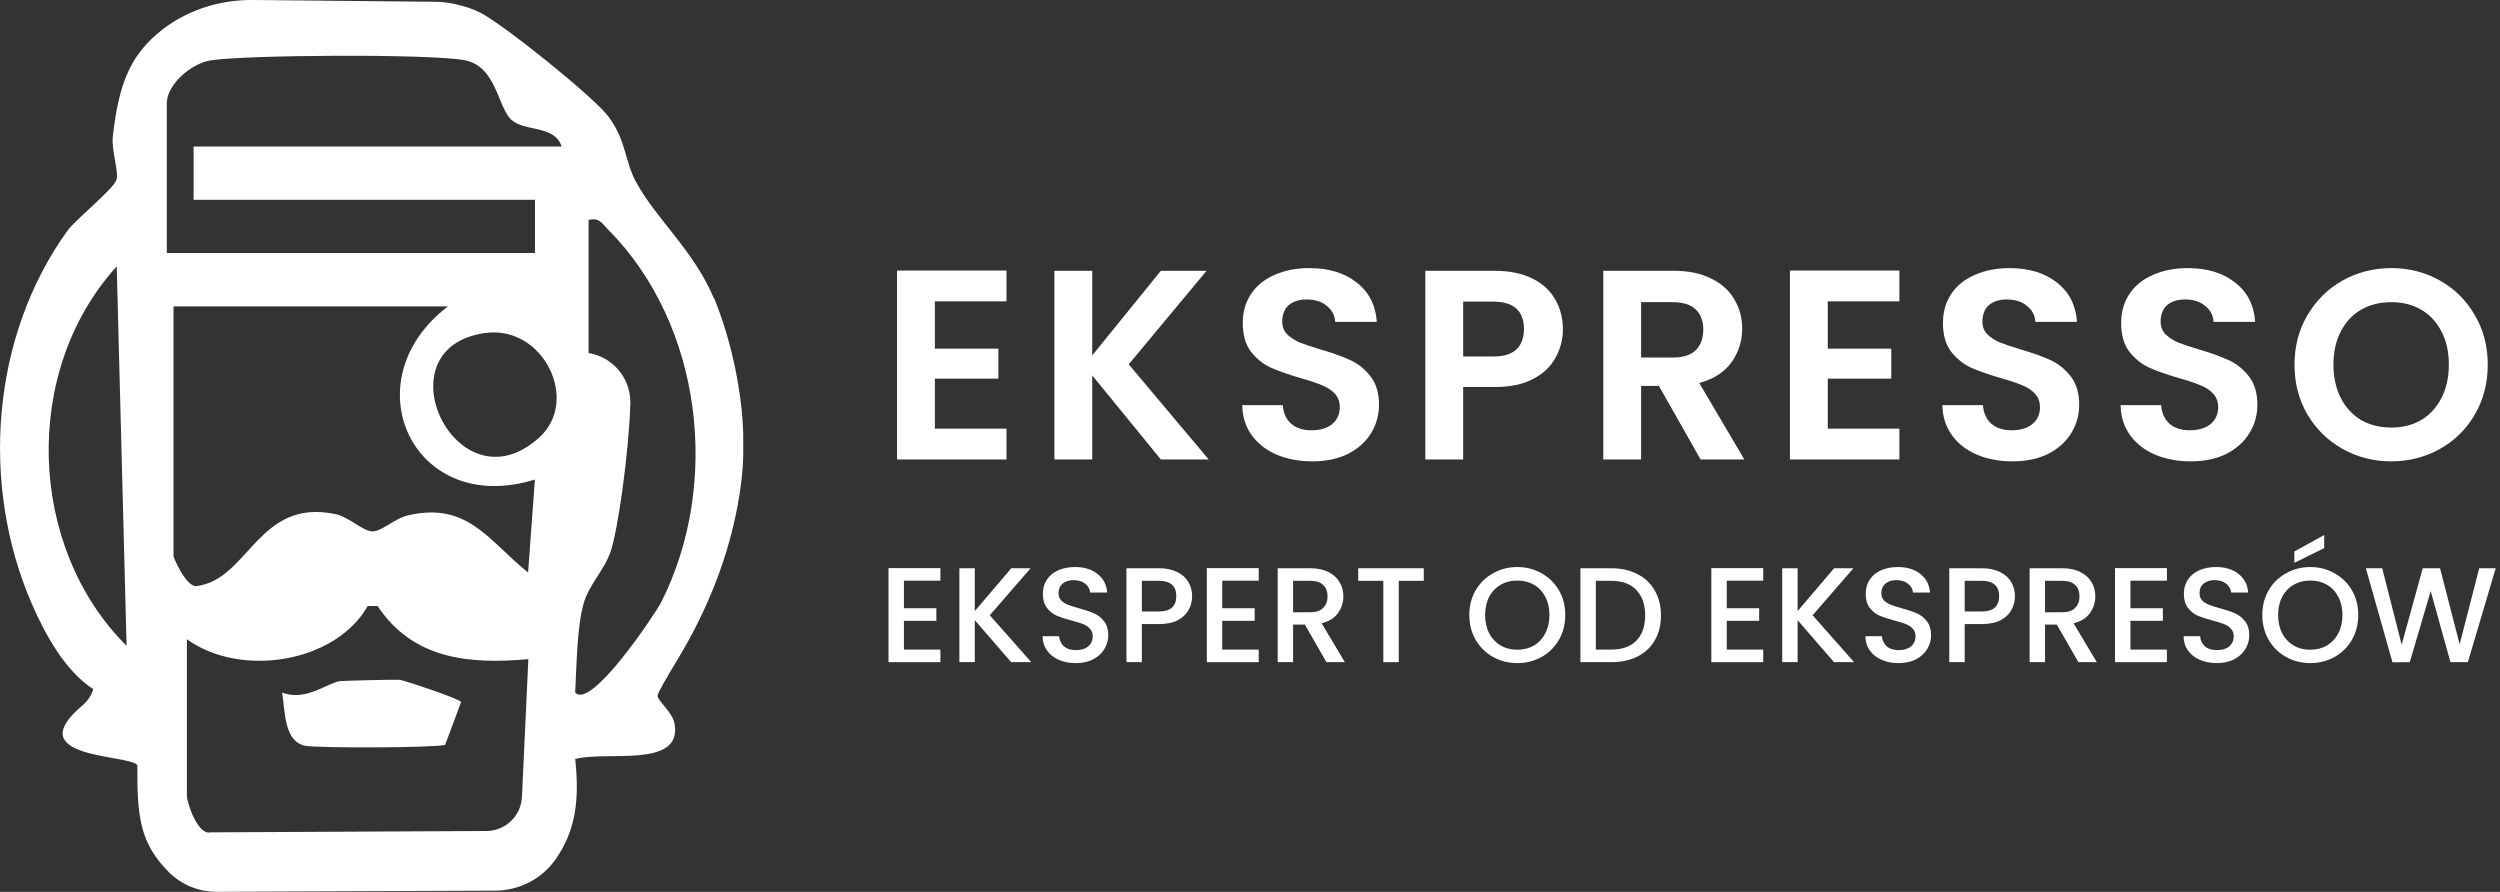 <svg width="185" height="66" viewBox="0 0 185 66" fill="none" xmlns="http://www.w3.org/2000/svg">
<rect x="0" y="0" width="185" height="66" fill="#333333" stroke="none"/>
<path d="M176.954 34.14C175.647 34.14 174.447 33.833 173.354 33.22C172.26 32.606 171.394 31.76 170.754 30.68C170.114 29.587 169.794 28.353 169.794 26.98C169.794 25.62 170.114 24.4 170.754 23.32C171.394 22.227 172.26 21.373 173.354 20.76C174.447 20.146 175.647 19.84 176.954 19.84C178.274 19.84 179.474 20.146 180.554 20.76C181.647 21.373 182.507 22.227 183.134 23.32C183.774 24.4 184.094 25.62 184.094 26.98C184.094 28.353 183.774 29.587 183.134 30.68C182.507 31.76 181.647 32.606 180.554 33.22C179.46 33.833 178.26 34.14 176.954 34.14ZM176.954 31.64C177.794 31.64 178.534 31.453 179.174 31.08C179.814 30.693 180.314 30.146 180.674 29.44C181.034 28.733 181.214 27.913 181.214 26.98C181.214 26.047 181.034 25.233 180.674 24.54C180.314 23.833 179.814 23.293 179.174 22.92C178.534 22.547 177.794 22.36 176.954 22.36C176.114 22.36 175.367 22.547 174.714 22.92C174.074 23.293 173.574 23.833 173.214 24.54C172.854 25.233 172.674 26.047 172.674 26.98C172.674 27.913 172.854 28.733 173.214 29.44C173.574 30.146 174.074 30.693 174.714 31.08C175.367 31.453 176.114 31.64 176.954 31.64Z" fill="white"/>
<path d="M162.106 34.14C161.133 34.14 160.253 33.973 159.466 33.64C158.693 33.306 158.08 32.827 157.626 32.2C157.173 31.573 156.94 30.833 156.926 29.98H159.926C159.966 30.553 160.166 31.006 160.526 31.34C160.9 31.673 161.406 31.84 162.046 31.84C162.7 31.84 163.213 31.686 163.586 31.38C163.96 31.06 164.146 30.646 164.146 30.14C164.146 29.727 164.02 29.387 163.766 29.12C163.513 28.853 163.193 28.646 162.806 28.5C162.433 28.34 161.913 28.166 161.246 27.98C160.34 27.713 159.6 27.453 159.026 27.2C158.466 26.933 157.98 26.54 157.566 26.02C157.166 25.486 156.966 24.78 156.966 23.9C156.966 23.073 157.173 22.353 157.586 21.74C158 21.127 158.58 20.66 159.326 20.34C160.073 20.006 160.926 19.84 161.886 19.84C163.326 19.84 164.493 20.193 165.386 20.9C166.293 21.593 166.793 22.567 166.886 23.82H163.806C163.78 23.34 163.573 22.947 163.186 22.64C162.813 22.32 162.313 22.16 161.686 22.16C161.14 22.16 160.7 22.3 160.366 22.58C160.046 22.86 159.886 23.267 159.886 23.8C159.886 24.173 160.006 24.486 160.246 24.74C160.5 24.98 160.806 25.18 161.166 25.34C161.54 25.486 162.06 25.66 162.726 25.86C163.633 26.127 164.373 26.393 164.946 26.66C165.52 26.927 166.013 27.326 166.426 27.86C166.84 28.393 167.046 29.093 167.046 29.96C167.046 30.706 166.853 31.4 166.466 32.04C166.08 32.68 165.513 33.193 164.766 33.58C164.02 33.953 163.133 34.14 162.106 34.14Z" fill="white"/>
<path d="M148.919 34.14C147.945 34.14 147.065 33.973 146.279 33.64C145.505 33.306 144.892 32.827 144.439 32.2C143.985 31.573 143.752 30.833 143.739 29.98H146.739C146.779 30.553 146.979 31.006 147.339 31.34C147.712 31.673 148.219 31.84 148.859 31.84C149.512 31.84 150.025 31.686 150.399 31.38C150.772 31.06 150.959 30.646 150.959 30.14C150.959 29.727 150.832 29.387 150.579 29.12C150.325 28.853 150.005 28.646 149.619 28.5C149.245 28.34 148.725 28.166 148.059 27.98C147.152 27.713 146.412 27.453 145.839 27.2C145.279 26.933 144.792 26.54 144.379 26.02C143.979 25.486 143.779 24.78 143.779 23.9C143.779 23.073 143.985 22.353 144.399 21.74C144.812 21.127 145.392 20.66 146.139 20.34C146.885 20.006 147.739 19.84 148.699 19.84C150.139 19.84 151.305 20.193 152.199 20.9C153.105 21.593 153.605 22.567 153.699 23.82H150.619C150.592 23.34 150.385 22.947 149.999 22.64C149.625 22.32 149.125 22.16 148.499 22.16C147.952 22.16 147.512 22.3 147.179 22.58C146.859 22.86 146.699 23.267 146.699 23.8C146.699 24.173 146.819 24.486 147.059 24.74C147.312 24.98 147.619 25.18 147.979 25.34C148.352 25.486 148.872 25.66 149.539 25.86C150.445 26.127 151.185 26.393 151.759 26.66C152.332 26.927 152.825 27.326 153.239 27.86C153.652 28.393 153.859 29.093 153.859 29.96C153.859 30.706 153.665 31.4 153.279 32.04C152.892 32.68 152.325 33.193 151.579 33.58C150.832 33.953 149.945 34.14 148.919 34.14Z" fill="white"/>
<path d="M135.254 22.3V25.8H139.954V28.02H135.254V31.72H140.554V34H132.454V20.02H140.554V22.3H135.254Z" fill="white"/>
<path d="M125.842 34L122.762 28.56H121.442V34H118.642V20.04H123.882C124.962 20.04 125.882 20.233 126.642 20.62C127.402 20.993 127.968 21.507 128.342 22.16C128.728 22.8 128.922 23.52 128.922 24.32C128.922 25.24 128.655 26.073 128.122 26.82C127.588 27.553 126.795 28.06 125.742 28.34L129.082 34H125.842ZM121.442 26.46H123.782C124.542 26.46 125.108 26.28 125.482 25.92C125.855 25.547 126.042 25.033 126.042 24.38C126.042 23.74 125.855 23.247 125.482 22.9C125.108 22.54 124.542 22.36 123.782 22.36H121.442V26.46Z" fill="white"/>
<path d="M115.654 24.36C115.654 25.107 115.474 25.807 115.114 26.46C114.767 27.113 114.214 27.64 113.454 28.04C112.707 28.44 111.76 28.64 110.614 28.64H108.274V34H105.474V20.04H110.614C111.694 20.04 112.614 20.227 113.374 20.6C114.134 20.973 114.7 21.487 115.074 22.14C115.46 22.793 115.654 23.533 115.654 24.36ZM110.494 26.38C111.267 26.38 111.84 26.207 112.214 25.86C112.587 25.5 112.774 25 112.774 24.36C112.774 23 112.014 22.32 110.494 22.32H108.274V26.38H110.494Z" fill="white"/>
<path d="M97.106 34.14C96.133 34.14 95.253 33.973 94.466 33.64C93.693 33.306 93.08 32.827 92.626 32.2C92.173 31.573 91.94 30.833 91.926 29.98H94.926C94.966 30.553 95.166 31.006 95.526 31.34C95.9 31.673 96.406 31.84 97.046 31.84C97.7 31.84 98.213 31.686 98.586 31.38C98.96 31.06 99.146 30.646 99.146 30.14C99.146 29.727 99.02 29.387 98.766 29.12C98.513 28.853 98.193 28.646 97.806 28.5C97.433 28.34 96.913 28.166 96.246 27.98C95.34 27.713 94.6 27.453 94.026 27.2C93.466 26.933 92.98 26.54 92.566 26.02C92.166 25.486 91.966 24.78 91.966 23.9C91.966 23.073 92.173 22.353 92.586 21.74C93 21.127 93.58 20.66 94.326 20.34C95.073 20.006 95.926 19.84 96.886 19.84C98.326 19.84 99.493 20.193 100.386 20.9C101.293 21.593 101.793 22.567 101.886 23.82H98.806C98.78 23.34 98.573 22.947 98.186 22.64C97.813 22.32 97.313 22.16 96.686 22.16C96.14 22.16 95.7 22.3 95.366 22.58C95.046 22.86 94.886 23.267 94.886 23.8C94.886 24.173 95.006 24.486 95.246 24.74C95.5 24.98 95.806 25.18 96.166 25.34C96.54 25.486 97.06 25.66 97.726 25.86C98.633 26.127 99.373 26.393 99.946 26.66C100.52 26.927 101.013 27.326 101.426 27.86C101.84 28.393 102.046 29.093 102.046 29.96C102.046 30.706 101.853 31.4 101.466 32.04C101.08 32.68 100.513 33.193 99.766 33.58C99.02 33.953 98.133 34.14 97.106 34.14Z" fill="white"/>
<path d="M85.904 34L80.824 27.78V34H78.024V20.04H80.824V26.3L85.904 20.04H89.284L83.524 26.96L89.444 34H85.904Z" fill="white"/>
<path d="M69.18 22.3V25.8H73.88V28.02H69.18V31.72H74.48V34H66.38V20.02H74.48V22.3H69.18Z" fill="white"/>
<path d="M184.683 42.05L182.623 49H181.333L179.873 43.74L178.323 49L177.043 49.01L175.073 42.05H176.283L177.723 47.71L179.283 42.05H180.563L182.013 47.68L183.463 42.05H184.683Z" fill="white"/>
<path d="M170.961 49.07C170.314 49.07 169.718 48.92 169.171 48.62C168.631 48.313 168.201 47.89 167.881 47.35C167.568 46.803 167.411 46.19 167.411 45.51C167.411 44.83 167.568 44.22 167.881 43.68C168.201 43.14 168.631 42.72 169.171 42.42C169.718 42.113 170.314 41.96 170.961 41.96C171.614 41.96 172.211 42.113 172.751 42.42C173.298 42.72 173.728 43.14 174.041 43.68C174.354 44.22 174.511 44.83 174.511 45.51C174.511 46.19 174.354 46.803 174.041 47.35C173.728 47.89 173.298 48.313 172.751 48.62C172.211 48.92 171.614 49.07 170.961 49.07ZM170.961 48.08C171.421 48.08 171.831 47.977 172.191 47.77C172.551 47.556 172.831 47.257 173.031 46.87C173.238 46.477 173.341 46.023 173.341 45.51C173.341 44.996 173.238 44.547 173.031 44.16C172.831 43.773 172.551 43.477 172.191 43.27C171.831 43.063 171.421 42.96 170.961 42.96C170.501 42.96 170.091 43.063 169.731 43.27C169.371 43.477 169.088 43.773 168.881 44.16C168.681 44.547 168.581 44.996 168.581 45.51C168.581 46.023 168.681 46.477 168.881 46.87C169.088 47.257 169.371 47.556 169.731 47.77C170.091 47.977 170.501 48.08 170.961 48.08ZM171.991 40.56L169.781 41.65V40.81L171.991 39.59V40.56Z" fill="white"/>
<path d="M164.046 49.07C163.579 49.07 163.159 48.99 162.786 48.83C162.413 48.663 162.119 48.43 161.906 48.13C161.693 47.83 161.586 47.48 161.586 47.08H162.806C162.833 47.38 162.949 47.627 163.156 47.82C163.369 48.013 163.666 48.11 164.046 48.11C164.439 48.11 164.746 48.017 164.966 47.83C165.186 47.637 165.296 47.39 165.296 47.09C165.296 46.857 165.226 46.667 165.086 46.52C164.953 46.373 164.783 46.26 164.576 46.18C164.376 46.1 164.096 46.013 163.736 45.92C163.283 45.8 162.913 45.68 162.626 45.56C162.346 45.433 162.106 45.24 161.906 44.98C161.706 44.72 161.606 44.373 161.606 43.94C161.606 43.54 161.706 43.19 161.906 42.89C162.106 42.59 162.386 42.36 162.746 42.2C163.106 42.04 163.523 41.96 163.996 41.96C164.669 41.96 165.219 42.13 165.646 42.47C166.079 42.803 166.319 43.263 166.366 43.85H165.106C165.086 43.597 164.966 43.38 164.746 43.2C164.526 43.02 164.236 42.93 163.876 42.93C163.549 42.93 163.283 43.013 163.076 43.18C162.869 43.347 162.766 43.587 162.766 43.9C162.766 44.113 162.829 44.29 162.956 44.43C163.089 44.563 163.256 44.67 163.456 44.75C163.656 44.83 163.929 44.917 164.276 45.01C164.736 45.137 165.109 45.263 165.396 45.39C165.689 45.517 165.936 45.713 166.136 45.98C166.343 46.24 166.446 46.59 166.446 47.03C166.446 47.383 166.349 47.717 166.156 48.03C165.969 48.343 165.693 48.597 165.326 48.79C164.966 48.977 164.539 49.07 164.046 49.07Z" fill="white"/>
<path d="M157.652 42.97V45.01H160.052V45.94H157.652V48.07H160.352V49H156.512V42.04H160.352V42.97H157.652Z" fill="white"/>
<path d="M153.803 49L152.203 46.22H151.333V49H150.193V42.05H152.593C153.127 42.05 153.577 42.143 153.943 42.33C154.317 42.517 154.593 42.767 154.773 43.08C154.96 43.393 155.053 43.743 155.053 44.13C155.053 44.583 154.92 44.996 154.653 45.37C154.393 45.736 153.99 45.986 153.443 46.12L155.163 49H153.803ZM151.333 45.31H152.593C153.02 45.31 153.34 45.203 153.553 44.99C153.773 44.776 153.883 44.49 153.883 44.13C153.883 43.77 153.777 43.49 153.563 43.29C153.35 43.083 153.027 42.98 152.593 42.98H151.333V45.31Z" fill="white"/>
<path d="M149.106 44.12C149.106 44.473 149.023 44.806 148.856 45.12C148.689 45.433 148.423 45.69 148.056 45.89C147.689 46.083 147.219 46.18 146.646 46.18H145.386V49H144.246V42.05H146.646C147.179 42.05 147.629 42.143 147.996 42.33C148.369 42.51 148.646 42.757 148.826 43.07C149.013 43.383 149.106 43.733 149.106 44.12ZM146.646 45.25C147.079 45.25 147.403 45.153 147.616 44.96C147.829 44.76 147.936 44.48 147.936 44.12C147.936 43.36 147.506 42.98 146.646 42.98H145.386V45.25H146.646Z" fill="white"/>
<path d="M140.501 49.07C140.034 49.07 139.614 48.99 139.241 48.83C138.868 48.663 138.574 48.43 138.361 48.13C138.148 47.83 138.041 47.48 138.041 47.08H139.261C139.288 47.38 139.404 47.627 139.611 47.82C139.824 48.013 140.121 48.11 140.501 48.11C140.894 48.11 141.201 48.017 141.421 47.83C141.641 47.637 141.751 47.39 141.751 47.09C141.751 46.857 141.681 46.667 141.541 46.52C141.408 46.373 141.238 46.26 141.031 46.18C140.831 46.1 140.551 46.013 140.191 45.92C139.738 45.8 139.368 45.68 139.081 45.56C138.801 45.433 138.561 45.24 138.361 44.98C138.161 44.72 138.061 44.373 138.061 43.94C138.061 43.54 138.161 43.19 138.361 42.89C138.561 42.59 138.841 42.36 139.201 42.2C139.561 42.04 139.978 41.96 140.451 41.96C141.124 41.96 141.674 42.13 142.101 42.47C142.534 42.803 142.774 43.263 142.821 43.85H141.561C141.541 43.597 141.421 43.38 141.201 43.2C140.981 43.02 140.691 42.93 140.331 42.93C140.004 42.93 139.738 43.013 139.531 43.18C139.324 43.347 139.221 43.587 139.221 43.9C139.221 44.113 139.284 44.29 139.411 44.43C139.544 44.563 139.711 44.67 139.911 44.75C140.111 44.83 140.384 44.917 140.731 45.01C141.191 45.137 141.564 45.263 141.851 45.39C142.144 45.517 142.391 45.713 142.591 45.98C142.798 46.24 142.901 46.59 142.901 47.03C142.901 47.383 142.804 47.717 142.611 48.03C142.424 48.343 142.148 48.597 141.781 48.79C141.421 48.977 140.994 49.07 140.501 49.07Z" fill="white"/>
<path d="M135.713 49L133.023 45.89V49H131.883V42.05H133.023V45.22L135.723 42.05H137.153L134.133 45.53L137.203 49H135.713Z" fill="white"/>
<path d="M127.779 42.97V45.01H130.179V45.94H127.779V48.07H130.479V49H126.639V42.04H130.479V42.97H127.779Z" fill="white"/>
<path d="M119.221 42.05C119.961 42.05 120.608 42.193 121.161 42.48C121.721 42.76 122.151 43.166 122.451 43.7C122.758 44.227 122.911 44.843 122.911 45.55C122.911 46.257 122.758 46.87 122.451 47.39C122.151 47.91 121.721 48.31 121.161 48.59C120.608 48.863 119.961 49 119.221 49H116.951V42.05H119.221ZM119.221 48.07C120.035 48.07 120.658 47.85 121.091 47.41C121.525 46.97 121.741 46.35 121.741 45.55C121.741 44.743 121.525 44.113 121.091 43.66C120.658 43.206 120.035 42.98 119.221 42.98H118.091V48.07H119.221Z" fill="white"/>
<path d="M112.279 49.07C111.633 49.07 111.036 48.92 110.489 48.62C109.949 48.313 109.519 47.89 109.199 47.35C108.886 46.803 108.729 46.19 108.729 45.51C108.729 44.83 108.886 44.22 109.199 43.68C109.519 43.14 109.949 42.72 110.489 42.42C111.036 42.113 111.633 41.96 112.279 41.96C112.933 41.96 113.529 42.113 114.069 42.42C114.616 42.72 115.046 43.14 115.359 43.68C115.673 44.22 115.829 44.83 115.829 45.51C115.829 46.19 115.673 46.803 115.359 47.35C115.046 47.89 114.616 48.313 114.069 48.62C113.529 48.92 112.933 49.07 112.279 49.07ZM112.279 48.08C112.739 48.08 113.149 47.977 113.509 47.77C113.869 47.557 114.149 47.257 114.349 46.87C114.556 46.477 114.659 46.023 114.659 45.51C114.659 44.997 114.556 44.547 114.349 44.16C114.149 43.773 113.869 43.477 113.509 43.27C113.149 43.063 112.739 42.96 112.279 42.96C111.819 42.96 111.409 43.063 111.049 43.27C110.689 43.477 110.406 43.773 110.199 44.16C109.999 44.547 109.899 44.997 109.899 45.51C109.899 46.023 109.999 46.477 110.199 46.87C110.406 47.257 110.689 47.557 111.049 47.77C111.409 47.977 111.819 48.08 112.279 48.08Z" fill="white"/>
<path d="M105.357 42.05V42.98H103.507V49H102.367V42.98H100.507V42.05H105.357Z" fill="white"/>
<path d="M98.159 49L96.559 46.22H95.689V49H94.549V42.05H96.949C97.482 42.05 97.932 42.143 98.299 42.33C98.672 42.517 98.949 42.767 99.129 43.08C99.316 43.393 99.409 43.743 99.409 44.13C99.409 44.583 99.275 44.996 99.009 45.37C98.749 45.736 98.346 45.986 97.799 46.12L99.519 49H98.159ZM95.689 45.31H96.949C97.376 45.31 97.695 45.203 97.909 44.99C98.129 44.776 98.239 44.49 98.239 44.13C98.239 43.77 98.132 43.49 97.919 43.29C97.706 43.083 97.382 42.98 96.949 42.98H95.689V45.31Z" fill="white"/>
<path d="M90.445 42.97V45.01H92.845V45.94H90.445V48.07H93.145V49H89.305V42.04H93.145V42.97H90.445Z" fill="white"/>
<path d="M88.217 44.12C88.217 44.473 88.134 44.806 87.967 45.12C87.801 45.433 87.534 45.69 87.167 45.89C86.801 46.083 86.331 46.18 85.757 46.18H84.497V49H83.357V42.05H85.757C86.291 42.05 86.741 42.143 87.107 42.33C87.481 42.51 87.757 42.757 87.937 43.07C88.124 43.383 88.217 43.733 88.217 44.12ZM85.757 45.25C86.191 45.25 86.514 45.153 86.727 44.96C86.941 44.76 87.047 44.48 87.047 44.12C87.047 43.36 86.617 42.98 85.757 42.98H84.497V45.25H85.757Z" fill="white"/>
<path d="M79.612 49.07C79.146 49.07 78.726 48.99 78.352 48.83C77.979 48.663 77.686 48.43 77.472 48.13C77.259 47.83 77.152 47.48 77.152 47.08H78.372C78.399 47.38 78.516 47.627 78.722 47.82C78.936 48.013 79.232 48.11 79.612 48.11C80.006 48.11 80.312 48.017 80.532 47.83C80.752 47.637 80.862 47.39 80.862 47.09C80.862 46.857 80.792 46.667 80.652 46.52C80.519 46.373 80.349 46.26 80.142 46.18C79.942 46.1 79.662 46.013 79.302 45.92C78.849 45.8 78.479 45.68 78.192 45.56C77.912 45.433 77.672 45.24 77.472 44.98C77.272 44.72 77.172 44.373 77.172 43.94C77.172 43.54 77.272 43.19 77.472 42.89C77.672 42.59 77.952 42.36 78.312 42.2C78.672 42.04 79.089 41.96 79.562 41.96C80.236 41.96 80.786 42.13 81.212 42.47C81.646 42.803 81.886 43.263 81.932 43.85H80.672C80.652 43.597 80.532 43.38 80.312 43.2C80.092 43.02 79.802 42.93 79.442 42.93C79.116 42.93 78.849 43.013 78.642 43.18C78.436 43.347 78.332 43.587 78.332 43.9C78.332 44.113 78.396 44.29 78.522 44.43C78.656 44.563 78.822 44.67 79.022 44.75C79.222 44.83 79.496 44.917 79.842 45.01C80.302 45.137 80.676 45.263 80.962 45.39C81.256 45.517 81.502 45.713 81.702 45.98C81.909 46.24 82.012 46.59 82.012 47.03C82.012 47.383 81.916 47.717 81.722 48.03C81.536 48.343 81.259 48.597 80.892 48.79C80.532 48.977 80.106 49.07 79.612 49.07Z" fill="white"/>
<path d="M74.824 49L72.134 45.89V49H70.994V42.05H72.134V45.22L74.834 42.05H76.264L73.244 45.53L76.314 49H74.824Z" fill="white"/>
<path d="M66.89 42.97V45.01H69.29V45.94H66.89V48.07H69.59V49H65.75V42.04H69.59V42.97H66.89Z" fill="white"/>
<g clip-path="url(#clip0_104_4660)">
<path d="M20.873 51.243C22.575 51.943 24.244 50.53 25.162 50.403C25.403 50.37 29.189 50.283 29.571 50.303C29.812 50.317 34.08 51.723 34.12 51.956L32.941 55.116C32.291 55.342 23.54 55.369 22.602 55.189C20.987 54.876 21.121 52.623 20.873 51.243Z" fill="white"/>
<path d="M52.822 22.062C51.348 18.556 48.541 16.183 47.08 13.491C46.215 11.911 46.356 10.411 45.029 8.632C43.924 7.152 37.223 1.786 35.534 0.933H35.528C34.703 0.5 33.27 0.14 32.338 0.133L18.729 0C16.129 -0.027 13.569 0.827 11.606 2.526C9.616 4.253 8.778 6.259 8.349 10.098C8.229 11.124 8.825 12.771 8.611 13.331C8.329 14.057 5.602 16.23 4.999 17.063C-0.663 24.902 -1.467 35.88 2.352 44.678C3.33 46.931 4.831 49.67 6.902 50.996C6.761 51.476 6.473 51.89 6.098 52.203C1.374 56.189 9.569 55.802 10.165 56.622C10.138 60.415 10.353 62.374 12.464 64.507C13.402 65.46 14.695 66 16.035 65.993L36.653 65.907C38.436 65.9 40.118 65.027 41.13 63.567C42.557 61.514 42.905 59.288 42.563 56.162C44.935 55.549 50.484 56.882 49.921 53.563C49.773 52.703 48.661 51.87 48.661 51.483C48.661 51.263 49.331 50.15 50.202 48.697C52.608 44.704 54.283 40.285 54.853 35.666C55.717 28.594 52.842 22.062 52.842 22.062H52.822ZM8.637 19.716L9.368 47.791C2.051 40.519 1.575 27.481 8.637 19.716ZM38.617 58.995C38.59 59.548 38.389 60.081 38.04 60.515C37.545 61.128 36.794 61.488 36.003 61.494L15.559 61.594C14.648 61.814 13.831 59.428 13.831 58.882V47.304C17.811 50.177 24.82 49.057 27.212 44.844H27.942C30.542 48.757 34.636 49.177 39.099 48.777L38.623 59.002L38.617 58.995ZM39.086 42.372C36.097 39.965 34.59 37.086 30.134 38.152C29.215 38.372 28.19 39.365 27.534 39.325C26.837 39.285 25.798 38.252 24.86 38.052C19.084 36.813 18.427 42.898 14.541 43.371C13.79 43.458 12.839 41.285 12.839 41.152V22.675H33.142C25.905 28.208 30.576 38.286 39.582 35.486L39.079 42.378L39.086 42.372ZM39.923 32.36C33.819 37.919 27.969 25.728 35.91 24.642C40.212 24.055 42.919 29.634 39.923 32.36ZM14.326 10.845V14.784H39.588V18.723H12.343V7.639C12.343 6.252 14.159 4.686 15.593 4.466C18.28 4.053 31.849 3.979 34.368 4.453C36.754 4.899 36.794 7.899 37.853 8.872C38.824 9.765 41.036 9.232 41.565 10.845H14.326ZM42.563 51.243C42.671 49.337 42.684 46.491 43.173 44.711C43.569 43.265 44.708 42.212 45.19 40.805C45.699 39.339 46.53 33.633 46.644 29.867V29.761C46.644 27.954 45.344 26.421 43.555 26.122V16.27C44.393 16.09 44.554 16.543 45.029 17.017C51.985 24.049 53.338 35.8 48.943 44.538C48.5 45.411 43.729 52.556 42.57 51.25L42.563 51.243Z" fill="white"/>
</g>
<defs>
<clipPath id="clip0_104_4660">
<rect width="55" height="66" fill="white"/>
</clipPath>
</defs>
</svg>

